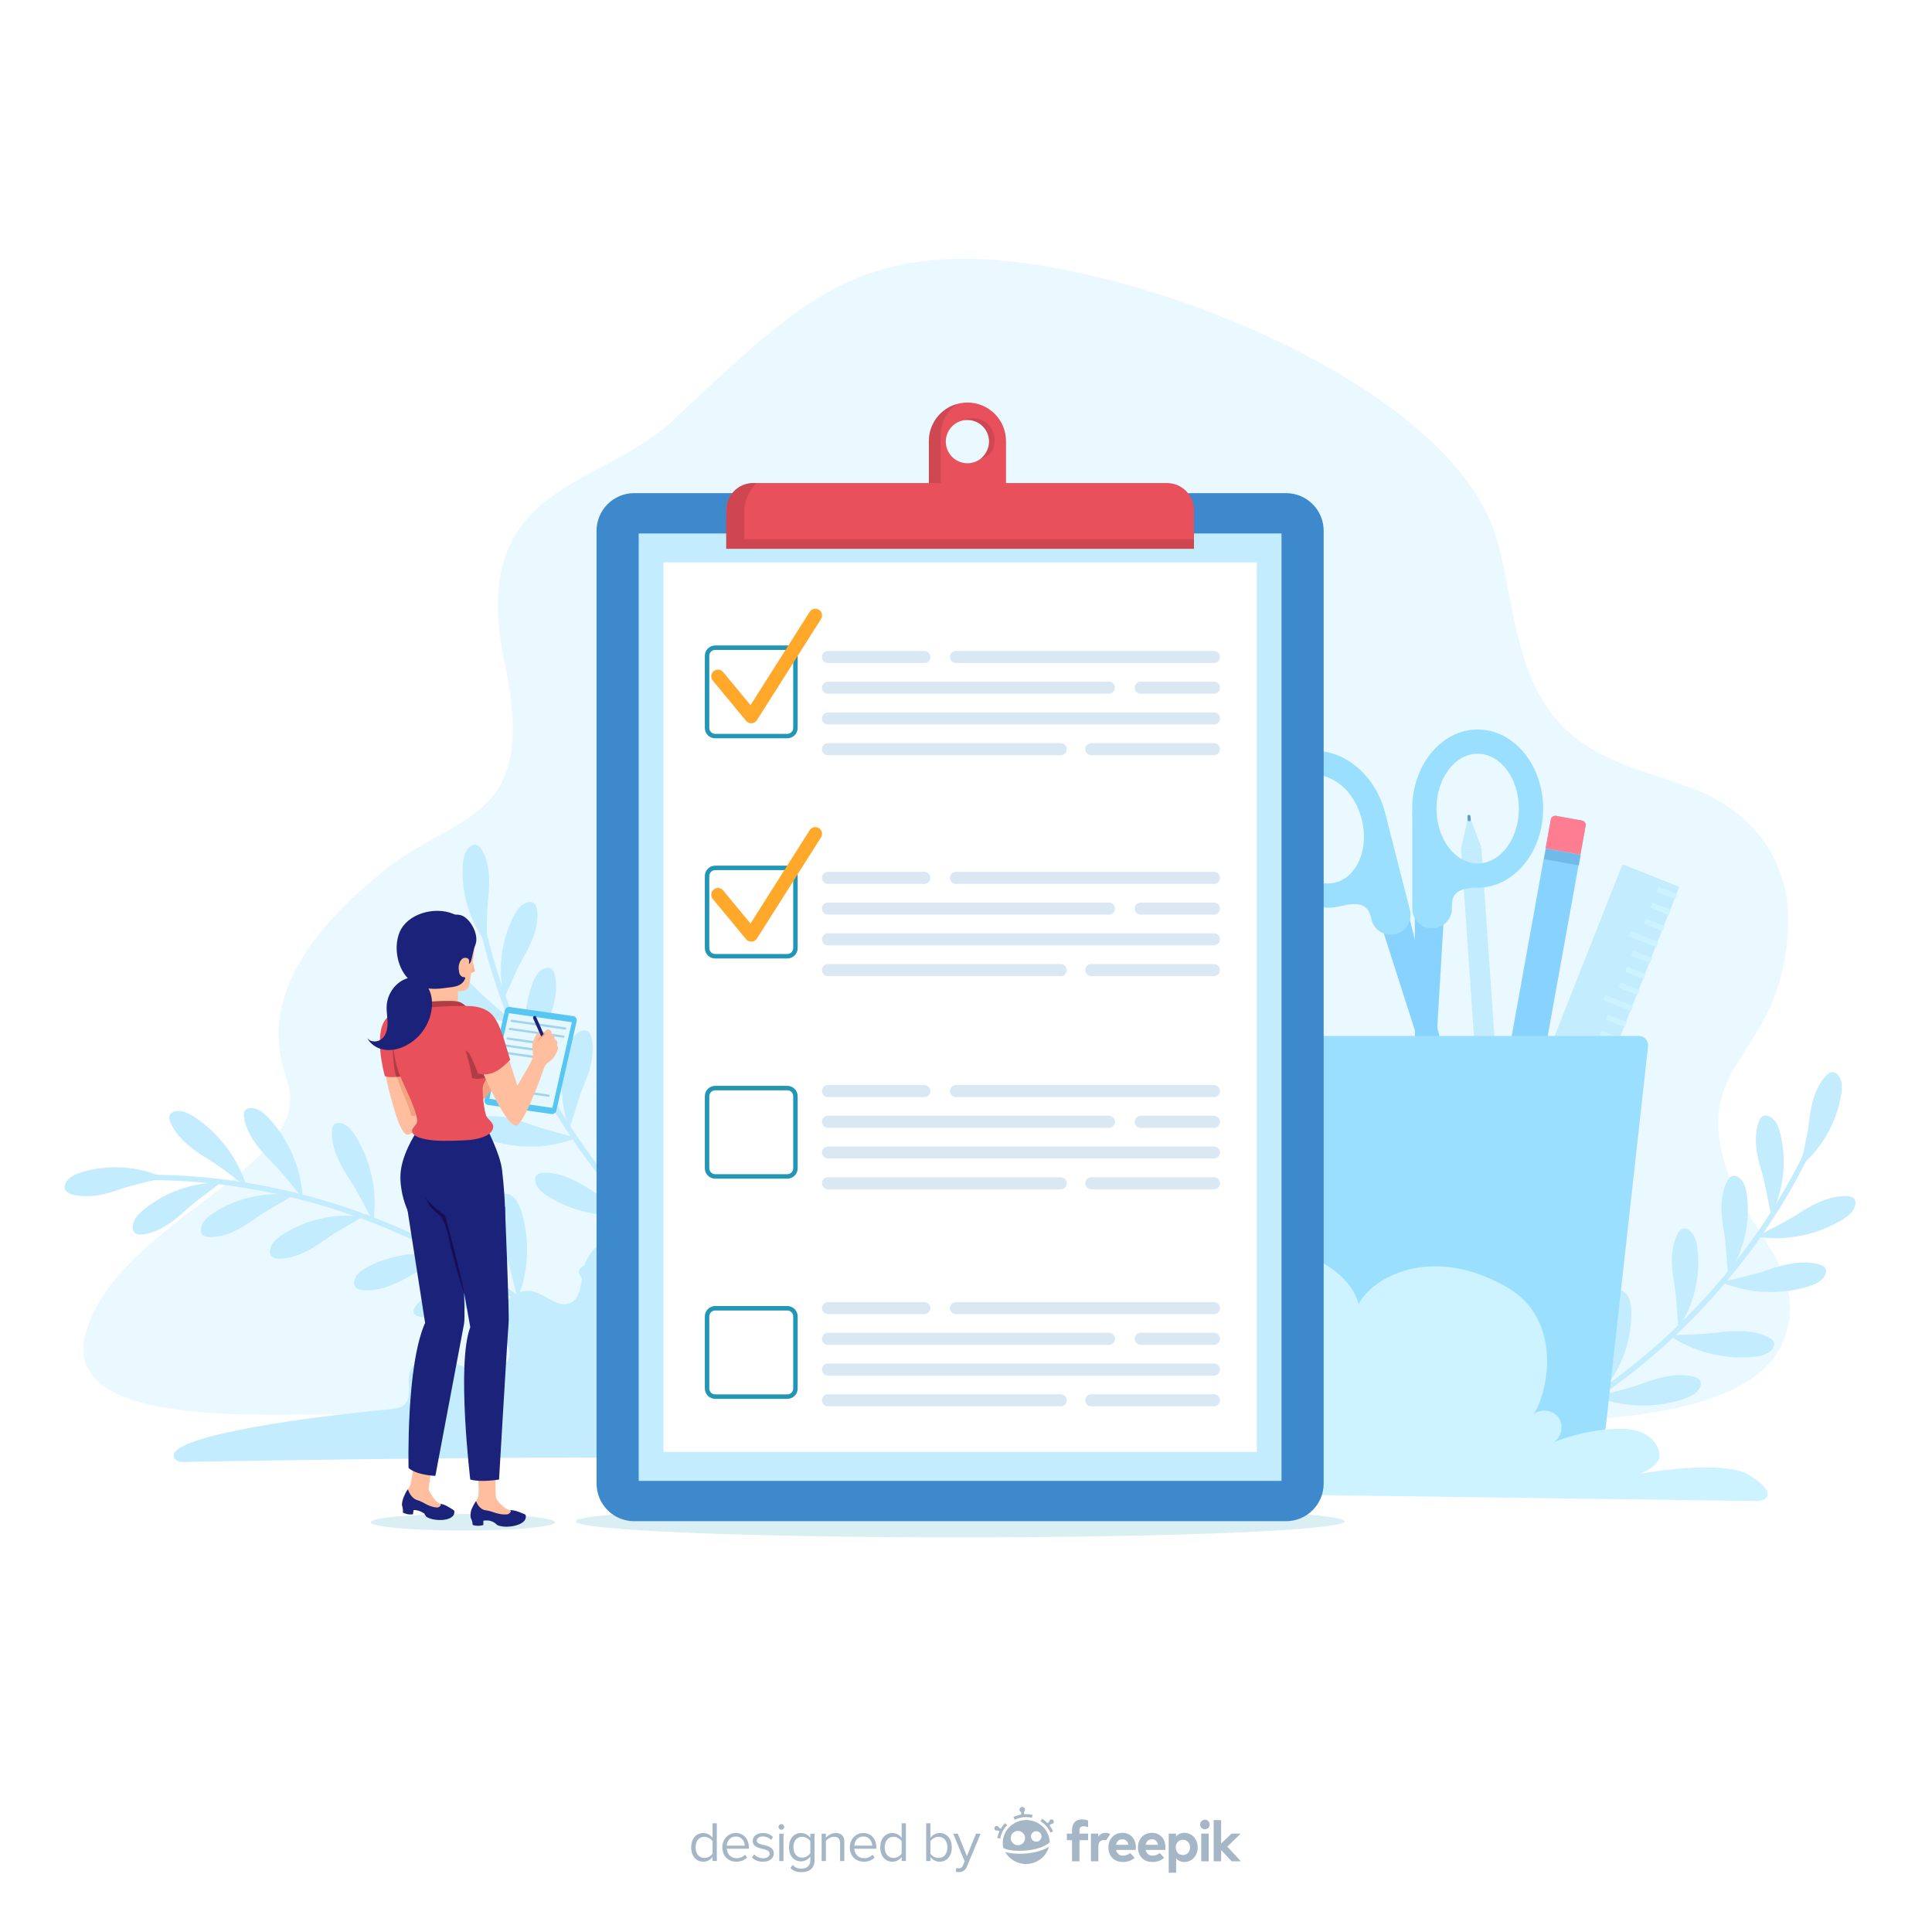 <?xml version="1.0" encoding="utf-8"?>
<!-- Generator: Adobe Illustrator 27.5.0, SVG Export Plug-In . SVG Version: 6.00 Build 0)  -->
<svg version="1.1" xmlns="http://www.w3.org/2000/svg" xmlns:xlink="http://www.w3.org/1999/xlink" x="0px" y="0px"
	 viewBox="0 0 500 500" style="enable-background:new 0 0 500 500;" xml:space="preserve">
<g id="BACKGROUND">
	<g id="XMLID_72_">
		<rect id="XMLID_73_" style="fill:#FFFFFF;" width="500" height="500"/>
	</g>
</g>
<g id="OBJECTS">
	<g id="XMLID_71_">
		<g style="opacity:0.35;">
			<path id="XMLID_197_" style="fill:#C3ECFE;" d="M446.104,300.171c-7.403-26.557,16.131-27.582,16.648-61.802
				c0.212-13.996-7.456-28.25-25.904-34.788c-9.066-3.213-18.104-5.422-26.171-10.531c-18.383-11.644-18.051-33.798-23.066-52.684
				c-11.014-41.482-97.294-74.461-140.2-73.389c-30.93,0.772-45.199,15.68-73.398,41.934
				c-19.294,17.964-53.289,16.335-43.383,62.748c8.823,41.34-11.992,38.27-31.053,53.532c-19.021,15.23-32.95,33.397-25.38,54.016
				c8.348,22.737-42.751,35.786-51.864,65.259c-6.181,19.991,26.288,21.68,48.385,21.68s211.158-1.7,291.125,0.665
				c21.523,0.637,90.194,6.499,99.908-20.332C468.363,328.217,451.274,318.717,446.104,300.171z"/>
		</g>
		<g id="XMLID_2_">
			<path style="fill:none;stroke:#C3ECFE;stroke-width:1.393;stroke-miterlimit:10;" d="M470.648,291.9
				c-15.981,37.192-46.769,67.546-83.677,84.003"/>
			<g id="XMLID_4_">
				<g>
					<path id="XMLID_6_" style="fill:#C3ECFE;" d="M465.957,301.794c5.581-4.645,9.4-11.357,10.543-18.527
						c0.28-1.758,0.337-3.759-0.844-5.09c-0.325-0.366-0.754-0.668-1.241-0.718c-0.784-0.079-1.474,0.497-1.997,1.086
						c-2.776,3.12-3.739,7.434-4.216,11.583C467.726,294.276,466.818,297.32,465.957,301.794"/>
				</g>
				<g>
					<path id="XMLID_7_" style="fill:#C3ECFE;" d="M458.369,314.464c3.281-6.477,4.125-14.154,2.331-21.19
						c-0.44-1.724-1.181-3.585-2.794-4.338c-0.443-0.207-0.957-0.315-1.424-0.167c-0.751,0.238-1.156,1.041-1.403,1.789
						c-1.311,3.965-0.484,8.308,0.723,12.305C457.011,306.862,457.385,310.015,458.369,314.464"/>
				</g>
				<g>
					<path id="XMLID_8_" style="fill:#C3ECFE;" d="M447.202,330.05c4.048-6.028,5.825-13.543,4.904-20.746
						c-0.225-1.765-0.734-3.702-2.242-4.647c-0.415-0.26-0.912-0.429-1.393-0.339c-0.775,0.144-1.274,0.892-1.611,1.604
						c-1.786,3.775-1.496,8.186-0.786,12.301C446.784,322.338,446.77,325.514,447.202,330.05"/>
				</g>
				<g>
					<path id="XMLID_9_" style="fill:#C3ECFE;" d="M434.369,343.707c4.048-6.028,5.825-13.543,4.904-20.746
						c-0.226-1.765-0.734-3.702-2.242-4.647c-0.415-0.26-0.912-0.429-1.393-0.34c-0.775,0.145-1.274,0.892-1.611,1.604
						c-1.786,3.775-1.496,8.186-0.786,12.301C433.951,335.995,433.936,339.171,434.369,343.707"/>
				</g>
				<g>
					<path id="XMLID_10_" style="fill:#C3ECFE;" d="M415.147,359.468c4.651-5.576,7.196-12.867,7.027-20.126
						c-0.042-1.779-0.347-3.759-1.749-4.855c-0.385-0.301-0.862-0.521-1.35-0.482c-0.785,0.064-1.36,0.755-1.769,1.429
						c-2.167,3.569-2.336,7.987-2.056,12.154C415.529,351.754,415.186,354.911,415.147,359.468"/>
				</g>
				<g>
					<path id="XMLID_11_" style="fill:#C3ECFE;" d="M400.087,369.535c4.575-4.965,7.529-11.889,8.155-19.115
						c0.153-1.771,0.102-3.773-0.982-5.032c-0.298-0.346-0.683-0.623-1.105-0.644c-0.679-0.033-1.245,0.583-1.666,1.201
						c-2.235,3.277-2.849,7.641-3.051,11.81C401.234,361.927,400.605,365.018,400.087,369.535"/>
				</g>
				<g>
					<path id="XMLID_12_" style="fill:#C3ECFE;" d="M454.567,320.044c7.365,1.214,15.31-0.31,21.932-4.208
						c1.623-0.955,3.305-2.246,3.649-4.046c0.094-0.495,0.07-1.028-0.198-1.437c-0.433-0.658-1.345-0.807-2.162-0.819
						c-4.328-0.065-8.488,2.068-12.202,4.466C461.872,316.398,458.793,317.726,454.567,320.044"/>
				</g>
				<g>
					<path id="XMLID_13_" style="fill:#C3ECFE;" d="M445.544,331.837c6.862,2.937,14.941,3.354,22.302,1.15
						c1.804-0.54,3.746-1.392,4.509-3.058c0.21-0.458,0.314-0.982,0.151-1.443c-0.263-0.743-1.114-1.105-1.904-1.311
						c-4.188-1.096-8.736-0.018-12.915,1.424C453.508,330.04,450.201,330.595,445.544,331.837"/>
				</g>
				<g>
					<path id="XMLID_14_" style="fill:#C3ECFE;" d="M432.065,345.591c6.136,4.251,13.968,6.275,21.621,5.588
						c1.876-0.168,3.948-0.615,5.03-2.094c0.297-0.407,0.504-0.899,0.436-1.383c-0.109-0.781-0.87-1.305-1.603-1.666
						c-3.884-1.912-8.556-1.765-12.939-1.189C440.228,345.424,436.877,345.306,432.065,345.591"/>
				</g>
				<g>
					<path id="XMLID_15_" style="fill:#C3ECFE;" d="M413.21,361.474c6.926,2.784,15.012,3.021,22.322,0.653
						c1.792-0.58,3.714-1.475,4.44-3.158c0.2-0.462,0.292-0.988,0.118-1.446c-0.28-0.737-1.138-1.079-1.933-1.269
						c-4.211-1.003-8.734,0.176-12.88,1.711C421.132,359.5,417.838,360.128,413.21,361.474"/>
				</g>
				<g>
					<path id="XMLID_16_" style="fill:#C3ECFE;" d="M397.964,370.577c4.931,5.604,12.045,9.455,19.638,10.632
						c1.861,0.289,3.98,0.355,5.386-0.821c0.386-0.323,0.706-0.751,0.757-1.238c0.082-0.784-0.53-1.476-1.155-2.003
						c-3.309-2.791-7.879-3.775-12.271-4.271C405.926,372.381,402.702,371.459,397.964,370.577"/>
				</g>
			</g>
		</g>
		<g id="XMLID_5_">
			<g id="XMLID_17_">
				<path style="fill:#599FD2;" d="M380.286,213.66c-0.196-0.01-0.358-0.165-0.372-0.366l-0.14-1.989
					c-0.016-0.217,0.148-0.406,0.366-0.421c0.215-0.021,0.405,0.148,0.421,0.366l0.14,1.989c0.016,0.217-0.148,0.406-0.366,0.421
					C380.319,213.66,380.303,213.66,380.286,213.66z"/>
			</g>
			<g id="XMLID_18_">
				<g id="XMLID_19_">
					<polygon style="fill:#C3ECFE;" points="389.221,304.052 383.964,304.422 378.115,219.664 380.743,219.479 383.372,219.295 
											"/>
				</g>
			</g>
			<polygon style="fill:#C3ECFE;" points="380.783,212.441 379.721,212.516 378.115,219.664 383.372,219.295 			"/>
		</g>
		<g id="XMLID_20_">
			<path style="fill:none;stroke:#C3ECFE;stroke-width:1.393;stroke-miterlimit:10;" d="M123.566,233.534
				c9.348,51.085,44.964,96.633,92.288,118.024"/>
			<g id="XMLID_22_">
				<g>
					<path id="XMLID_24_" style="fill:#C3ECFE;" d="M125.933,244.226c-4.405-5.773-6.632-13.167-6.147-20.412
						c0.119-1.776,0.509-3.74,1.958-4.774c0.398-0.284,0.884-0.483,1.37-0.423c0.782,0.098,1.326,0.814,1.705,1.504
						c2.01,3.66,1.988,8.081,1.527,12.231C125.885,236.502,126.091,239.672,125.933,244.226"/>
				</g>
				<g>
					<path id="XMLID_25_" style="fill:#C3ECFE;" d="M130.506,258.269c-1.754-7.046-0.866-14.718,2.452-21.176
						c0.813-1.583,1.951-3.231,3.691-3.606c0.478-0.103,1.003-0.093,1.425,0.155c0.679,0.4,0.894,1.272,0.969,2.057
						c0.394,4.157-1.38,8.206-3.449,11.834C133.525,251.16,132.457,254.151,130.506,258.269"/>
				</g>
				<g>
					<path id="XMLID_26_" style="fill:#C3ECFE;" d="M137.916,275.952c-2.602-6.779-2.658-14.501-0.155-21.317
						c0.613-1.67,1.541-3.445,3.222-4.03c0.462-0.161,0.985-0.215,1.433-0.02c0.723,0.314,1.043,1.153,1.213,1.923
						c0.899,4.078-0.367,8.314-1.976,12.167C140.043,268.527,139.349,271.627,137.916,275.952"/>
				</g>
				<g>
					<path id="XMLID_27_" style="fill:#C3ECFE;" d="M147.381,292.126c-2.602-6.779-2.659-14.501-0.155-21.317
						c0.613-1.67,1.541-3.445,3.222-4.03c0.462-0.161,0.985-0.215,1.433-0.02c0.723,0.314,1.043,1.154,1.213,1.923
						c0.899,4.078-0.367,8.314-1.976,12.167C149.508,284.702,148.814,287.801,147.381,292.126"/>
				</g>
				<g>
					<path id="XMLID_28_" style="fill:#C3ECFE;" d="M162.605,311.776c-3.29-6.473-4.146-14.148-2.362-21.186
						c0.437-1.725,1.176-3.586,2.787-4.342c0.443-0.208,0.957-0.316,1.424-0.169c0.751,0.237,1.157,1.039,1.405,1.787
						c1.317,3.963,0.496,8.307-0.705,12.306C163.952,304.171,163.583,307.326,162.605,311.776"/>
				</g>
				<g>
					<path id="XMLID_29_" style="fill:#C3ECFE;" d="M175.041,324.948c-3.353-5.86-4.689-13.269-3.687-20.452
						c0.245-1.76,0.742-3.7,2.079-4.686c0.368-0.271,0.805-0.455,1.221-0.381c0.67,0.119,1.083,0.846,1.356,1.543
						c1.448,3.693,1.073,8.084,0.341,12.193C175.62,317.275,175.544,320.429,175.041,324.948"/>
				</g>
				<g>
					<path id="XMLID_30_" style="fill:#C3ECFE;" d="M132.968,264.555c-7.45-0.459-14.855-3.716-20.441-8.992
						c-1.369-1.293-2.721-2.926-2.655-4.758c0.018-0.503,0.16-1.018,0.514-1.357c0.569-0.545,1.491-0.486,2.29-0.316
						c4.234,0.902,7.813,3.909,10.899,7.074C126.66,259.372,129.365,261.353,132.968,264.555"/>
				</g>
				<g>
					<path id="XMLID_31_" style="fill:#C3ECFE;" d="M139.134,278.064c-7.344,1.333-15.313-0.062-21.997-3.852
						c-1.638-0.929-3.341-2.192-3.714-3.986c-0.102-0.493-0.087-1.027,0.175-1.44c0.422-0.665,1.332-0.828,2.148-0.854
						c4.327-0.134,8.52,1.93,12.272,4.268C131.771,274.536,134.871,275.814,139.134,278.064"/>
				</g>
				<g>
					<path id="XMLID_32_" style="fill:#C3ECFE;" d="M149.207,294.477c-6.929,2.776-15.016,3.003-22.323,0.626
						c-1.791-0.582-3.712-1.479-4.436-3.163c-0.199-0.463-0.291-0.989-0.117-1.446c0.28-0.736,1.139-1.078,1.934-1.266
						c4.212-0.997,8.734,0.187,12.878,1.726C141.287,292.494,144.58,293.126,149.207,294.477"/>
				</g>
				<g>
					<path id="XMLID_33_" style="fill:#C3ECFE;" d="M164.046,314.164c-7.372,1.17-15.308-0.403-21.906-4.34
						c-1.617-0.965-3.292-2.266-3.624-4.068c-0.091-0.495-0.064-1.029,0.207-1.436c0.437-0.656,1.35-0.799,2.167-0.806
						c4.329-0.038,8.475,2.119,12.174,4.54C156.763,310.474,159.834,311.82,164.046,314.164"/>
				</g>
				<g>
					<path id="XMLID_34_" style="fill:#C3ECFE;" d="M176.879,326.437c-6.056,4.363-13.85,6.532-21.514,5.986
						c-1.878-0.134-3.959-0.542-5.068-2.001c-0.305-0.401-0.52-0.89-0.462-1.375c0.095-0.782,0.846-1.321,1.572-1.695
						c3.848-1.983,8.522-1.923,12.915-1.427C168.714,326.42,172.063,326.24,176.879,326.437"/>
				</g>
			</g>
		</g>
		<g id="XMLID_23_">
			<path style="fill:none;stroke:#C3ECFE;stroke-width:1.393;stroke-miterlimit:10;" d="M31.446,304.867
				c51.88-2.367,104.264,22.107,135.738,63.417"/>
			<g id="XMLID_35_">
				<g>
					<path id="XMLID_37_" style="fill:#C3ECFE;" d="M42.396,304.772c-6.614-2.995-14.32-3.504-21.271-1.405
						c-1.704,0.515-3.53,1.337-4.212,2.98c-0.188,0.452-0.273,0.97-0.104,1.43c0.271,0.74,1.09,1.109,1.849,1.324
						c4.018,1.137,8.321,0.121,12.262-1.26C34.86,306.46,37.994,305.949,42.396,304.772"/>
				</g>
				<g>
					<path id="XMLID_38_" style="fill:#C3ECFE;" d="M57.108,306.073c-7.26-0.126-14.536,2.462-20.084,7.146
						c-1.36,1.148-2.71,2.627-2.685,4.406c0.007,0.489,0.135,0.999,0.471,1.354c0.542,0.572,1.441,0.586,2.222,0.482
						c4.139-0.55,7.687-3.188,10.757-6.019C50.859,310.611,53.533,308.899,57.108,306.073"/>
				</g>
				<g>
					<path id="XMLID_39_" style="fill:#C3ECFE;" d="M76.003,309.322c-7.19-1.013-14.728,0.667-20.807,4.637
						c-1.49,0.973-3.011,2.276-3.203,4.045c-0.053,0.486,0.011,1.008,0.302,1.401c0.468,0.634,1.358,0.757,2.146,0.75
						c4.176-0.04,8.019-2.225,11.412-4.659C69.246,313.062,72.11,311.69,76.003,309.322"/>
				</g>
				<g>
					<path id="XMLID_40_" style="fill:#C3ECFE;" d="M93.89,314.911c-7.19-1.013-14.728,0.667-20.807,4.637
						c-1.49,0.973-3.011,2.276-3.204,4.045c-0.053,0.486,0.011,1.008,0.302,1.401c0.468,0.634,1.358,0.757,2.146,0.75
						c4.176-0.04,8.019-2.225,11.412-4.659C87.133,318.652,89.997,317.28,93.89,314.911"/>
				</g>
				<g>
					<path id="XMLID_41_" style="fill:#C3ECFE;" d="M116.458,325.333c-7.046-1.752-14.717-0.862-21.175,2.457
						c-1.583,0.814-3.231,1.952-3.605,3.691c-0.103,0.478-0.093,1.004,0.155,1.425c0.4,0.679,1.273,0.894,2.057,0.968
						c4.157,0.393,8.206-1.382,11.833-3.452C109.35,328.353,112.341,327.285,116.458,325.333"/>
				</g>
				<g>
					<path id="XMLID_42_" style="fill:#C3ECFE;" d="M132.087,334.492c-6.463-1.951-13.983-1.588-20.757,1.001
						c-1.66,0.634-3.439,1.554-4.099,3.079c-0.181,0.419-0.263,0.887-0.097,1.275c0.266,0.626,1.068,0.865,1.808,0.975
						c3.924,0.581,8.119-0.77,11.959-2.407C124.74,336.779,127.796,335.997,132.087,334.492"/>
				</g>
				<g>
					<path id="XMLID_43_" style="fill:#C3ECFE;" d="M63.786,307.06c-2.12-7.157-6.958-13.641-13.354-17.899
						c-1.568-1.044-3.463-1.994-5.232-1.518c-0.486,0.131-0.956,0.385-1.207,0.805c-0.404,0.677-0.139,1.562,0.206,2.302
						c1.83,3.923,5.563,6.736,9.341,9.031C57.319,302.077,59.857,304.268,63.786,307.06"/>
				</g>
				<g>
					<path id="XMLID_44_" style="fill:#C3ECFE;" d="M78.335,310.034c-0.351-7.456-3.501-14.908-8.695-20.569
						c-1.273-1.388-2.887-2.763-4.719-2.723c-0.503,0.011-1.02,0.146-1.364,0.494c-0.553,0.561-0.508,1.484-0.349,2.285
						c0.841,4.247,3.795,7.869,6.915,11C73.243,303.652,75.185,306.385,78.335,310.034"/>
				</g>
				<g>
					<path id="XMLID_45_" style="fill:#C3ECFE;" d="M96.591,316.162c1.148-7.376-0.447-15.307-4.404-21.893
						c-0.97-1.615-2.275-3.285-4.078-3.612c-0.496-0.09-1.029-0.061-1.435,0.211c-0.655,0.439-0.795,1.352-0.8,2.169
						c-0.026,4.329,2.144,8.469,4.575,12.161C92.879,308.89,94.235,311.957,96.591,316.162"/>
				</g>
				<g>
					<path id="XMLID_46_" style="fill:#C3ECFE;" d="M119.108,326.2c-0.516-7.446-3.831-14.826-9.15-20.371
						c-1.304-1.359-2.947-2.698-4.778-2.618c-0.503,0.022-1.017,0.168-1.353,0.524c-0.541,0.573-0.475,1.495-0.299,2.293
						c0.935,4.227,3.969,7.783,7.158,10.844C113.876,319.933,115.878,322.623,119.108,326.2"/>
				</g>
				<g>
					<path id="XMLID_47_" style="fill:#C3ECFE;" d="M133.95,335.948c2.891-6.882,3.253-14.964,1-22.309
						c-0.552-1.8-1.417-3.736-3.088-4.489c-0.459-0.207-0.984-0.307-1.444-0.141c-0.741,0.268-1.097,1.121-1.299,1.913
						c-1.068,4.195,0.04,8.736,1.51,12.905C132.1,327.996,132.677,331.299,133.95,335.948"/>
				</g>
			</g>
		</g>
		<g>
			<path id="XMLID_48_" style="fill:#C3ECFE;" d="M195.403,326.819c-7.514-7.027-18.129-10.612-28.366-9.578
				c-6.933,0.7-14.493,4.405-16.019,11.204c-0.727,3.238-0.472,7.534-3.537,8.806c-3,1.245-5.897-1.845-8.977-2.878
				c-5.126-1.72-10.976,4.141-9.247,9.264c0.786,2.329,2.758,4.359,2.594,6.812c-0.223,3.341-4.352,5.082-7.66,4.563
				c-3.308-0.519-6.228-2.45-9.473-3.276c-3.245-0.826-7.447,0.002-8.586,3.15c-1.021,2.822,0.741,6.613-1.475,8.637
				c-0.949,0.867-2.323,1.046-3.603,1.167c-28.094,2.667-59.035,7.707-55.891,12.698c0.86,1.364,3.056,0.93,4.668,0.905
				c59.797-0.936,114.115-1.828,173.892,0.006"/>
		</g>
		<g id="XMLID_49_">
			<polyline style="fill:#88D2FF;" points="363.544,232.89 381.271,302.402 377.899,303.262 355.966,234.823 			"/>
			<g id="XMLID_50_">
				<path style="fill:#9BDFFF;" d="M347.14,234.476c-9.052,2.308-18.686-4.712-21.476-15.65
					c-2.789-10.938,2.307-21.714,11.359-24.023c9.052-2.308,18.686,4.712,21.475,15.65
					C361.288,221.391,356.192,232.168,347.14,234.476z M338.574,200.886c-5.698,1.453-8.762,8.806-6.828,16.39
					s8.144,12.572,13.842,11.118c5.698-1.453,8.761-8.806,6.827-16.39C350.482,204.42,344.272,199.433,338.574,200.886z"/>
			</g>
			<g id="XMLID_51_">
				<path style="fill:#C0EDFF;" d="M356.46,215.158c0.294,1.153,5.39,21.136,5.39,21.136c0.271,1.063-0.371,2.145-1.434,2.416l0,0
					c-1.063,0.271-2.145-0.371-2.416-1.434l-0.609-2.388c0,0-2.83-6.037-10.655-3.548c0,0,9.333-1.166,9.65-1.143
					C356.703,230.221,356.166,214.005,356.46,215.158z"/>
				<path style="fill:#9BDFFF;" d="M361.191,241.751c-2.738,0.698-5.533-0.961-6.232-3.699c0,0-0.323-1.663-0.97-2.582
					c-1.014-1.439-3.081-1.98-6.864-1.015l-0.957-5.343c1.988-0.637,3.418-1.595,5.017-1.483c0.857-0.105,1.569-0.19,2.165-0.26
					c-0.006-1.637-0.038-3.795-0.063-5.449c-0.025-1.759,2.257-3.735,2.251-4.998c-0.009-2.266-2.332-4.555,0.48-4.931l2.766-0.368
					l6.107,23.898C365.589,238.258,363.93,241.053,361.191,241.751z"/>
			</g>
			<g id="XMLID_52_">
				<polyline style="fill:#88D2FF;" points="366.154,232.26 366.206,303.997 369.686,303.994 373.974,232.254 				"/>
				<g id="XMLID_53_">
					<path style="fill:#9BDFFF;" d="M365.482,209.273c-0.008-11.288,7.586-20.477,16.927-20.483
						c9.342-0.007,16.949,9.171,16.957,20.459c0.008,11.288-7.586,20.477-16.927,20.484
						C373.098,229.738,365.49,220.561,365.482,209.273z M371.759,209.268c0.006,7.827,4.796,14.191,10.676,14.187
						c5.88-0.004,10.661-6.376,10.655-14.202c-0.006-7.827-4.796-14.191-10.676-14.186
						C376.534,195.07,371.753,201.441,371.759,209.268z"/>
				</g>
				<g id="XMLID_54_">
					<path style="fill:#C0EDFF;" d="M368.623,213.326c0.001,1.19,0.016,21.812,0.016,21.812c0.001,1.097,0.891,1.986,1.988,1.985
						l0,0c1.097-0.001,1.986-0.891,1.985-1.988l-0.002-2.464c0,0,1.246-6.55,9.444-6.078c0,0-9.331,1.183-9.633,1.284
						C372.12,227.979,368.622,212.136,368.623,213.326z"/>
					<path style="fill:#9BDFFF;" d="M370.629,240.262c2.826-0.002,5.123-2.302,5.121-5.128c0,0-0.099-1.692,0.3-2.742
						c0.625-1.645,2.495-2.682,6.398-2.685l-0.396-5.414c-2.084-0.124-3.707-0.699-5.229-0.194
						c-0.856,0.111-1.567,0.204-2.162,0.285c-0.399-1.587-0.904-3.686-1.289-5.295c-0.412-1.71-3.112-3.059-3.419-4.284
						c-0.553-2.197,1.13-4.991-1.687-4.658l-2.771,0.329l0.006,24.666C365.503,237.967,367.804,240.264,370.629,240.262z"/>
				</g>
			</g>
		</g>
		<g id="XMLID_55_">
			<g id="XMLID_56_">
				<path id="XMLID_70_" style="fill:#88D2FF;" d="M396.354,291.306l-9.022-1.629l14.014-77.596
					c0.115-0.636,0.723-1.058,1.359-0.943l6.72,1.214c0.636,0.115,1.058,0.723,0.943,1.359L396.354,291.306z"/>
			</g>
			<g id="XMLID_57_">
				<path id="XMLID_69_" style="fill:#FE7D90;" d="M409.021,221.168l-9.022-1.629l1.347-7.457c0.115-0.636,0.723-1.058,1.359-0.943
					l6.72,1.214c0.635,0.115,1.058,0.723,0.943,1.359L409.021,221.168z"/>
			</g>
			<g id="XMLID_58_" style="opacity:0.5;">
				<g id="XMLID_59_">
					
						<rect x="402.897" y="217.127" transform="matrix(0.178 -0.984 0.984 0.178 114.237 580.14)" style="fill:#599FD2;" width="2.745" height="9.169"/>
				</g>
			</g>
		</g>
		<g id="XMLID_60_">
			
				<rect id="XMLID_68_" x="403.844" y="223.558" transform="matrix(0.93 0.367 -0.367 0.93 126.355 -132.432)" style="fill:#C3ECFE;" width="15.826" height="85.622"/>
			<g id="XMLID_61_">
				
					<line style="fill:none;stroke:#CCF3FF;stroke-width:1.393;stroke-miterlimit:10;" x1="428.943" y1="230.119" x2="433.796" y2="232.032"/>
				
					<line style="fill:none;stroke:#CCF3FF;stroke-width:1.393;stroke-miterlimit:10;" x1="427.313" y1="234.257" x2="432.165" y2="236.169"/>
				
					<line style="fill:none;stroke:#CCF3FF;stroke-width:1.393;stroke-miterlimit:10;" x1="425.682" y1="238.394" x2="430.534" y2="240.307"/>
				
					<line style="fill:none;stroke:#CCF3FF;stroke-width:1.393;stroke-miterlimit:10;" x1="421.677" y1="241.596" x2="428.904" y2="244.445"/>
				
					<line style="fill:none;stroke:#CCF3FF;stroke-width:1.393;stroke-miterlimit:10;" x1="422.42" y1="246.669" x2="427.273" y2="248.582"/>
				
					<line style="fill:none;stroke:#CCF3FF;stroke-width:1.393;stroke-miterlimit:10;" x1="420.789" y1="250.807" x2="425.642" y2="252.72"/>
				
					<line style="fill:none;stroke:#CCF3FF;stroke-width:1.393;stroke-miterlimit:10;" x1="419.158" y1="254.945" x2="424.011" y2="256.857"/>
				
					<line style="fill:none;stroke:#CCF3FF;stroke-width:1.393;stroke-miterlimit:10;" x1="415.154" y1="258.147" x2="422.38" y2="260.995"/>
				
					<line style="fill:none;stroke:#CCF3FF;stroke-width:1.393;stroke-miterlimit:10;" x1="415.897" y1="263.22" x2="420.749" y2="265.133"/>
				
					<line style="fill:none;stroke:#CCF3FF;stroke-width:1.393;stroke-miterlimit:10;" x1="414.266" y1="267.358" x2="419.119" y2="269.27"/>
				
					<line style="fill:none;stroke:#CCF3FF;stroke-width:1.393;stroke-miterlimit:10;" x1="412.635" y1="271.495" x2="417.488" y2="273.408"/>
				
					<line style="fill:none;stroke:#CCF3FF;stroke-width:1.393;stroke-miterlimit:10;" x1="408.63" y1="274.697" x2="415.857" y2="277.546"/>
				
					<line style="fill:none;stroke:#CCF3FF;stroke-width:1.393;stroke-miterlimit:10;" x1="409.374" y1="279.77" x2="414.226" y2="281.683"/>
				
					<line style="fill:none;stroke:#CCF3FF;stroke-width:1.393;stroke-miterlimit:10;" x1="407.743" y1="283.908" x2="412.595" y2="285.821"/>
				
					<line style="fill:none;stroke:#CCF3FF;stroke-width:1.393;stroke-miterlimit:10;" x1="406.112" y1="288.046" x2="410.964" y2="289.958"/>
				
					<line style="fill:none;stroke:#CCF3FF;stroke-width:1.393;stroke-miterlimit:10;" x1="402.107" y1="291.248" x2="409.333" y2="294.096"/>
				
					<line style="fill:none;stroke:#CCF3FF;stroke-width:1.393;stroke-miterlimit:10;" x1="402.85" y1="296.321" x2="407.703" y2="298.233"/>
				
					<line style="fill:none;stroke:#CCF3FF;stroke-width:1.393;stroke-miterlimit:10;" x1="401.219" y1="300.458" x2="406.072" y2="302.371"/>
				
					<line style="fill:none;stroke:#CCF3FF;stroke-width:1.393;stroke-miterlimit:10;" x1="399.588" y1="304.596" x2="404.441" y2="306.509"/>
			</g>
		</g>
		<path style="fill:#9BDFFF;" d="M414.181,381.822h-73.418l-12.331-111.064c-0.157-1.412,0.949-2.647,2.37-2.647h93.342
			c1.421,0,2.526,1.235,2.369,2.647L414.181,381.822z"/>
		<g>
			<path id="XMLID_64_" style="fill:#CCF3FF;" d="M322.117,386.662c44.221,0.602,88.442,1.205,132.664,1.807
				c1.484,0.02,6.161-1.427-1.899-6.625c-6.827-4.402-28.404-0.442-28.404-0.442s5.023-2.014,4.999-4.612
				c-0.023-2.599-1.993-4.883-4.358-5.961c-2.365-1.078-5.058-1.156-7.653-1.008c-5.28,0.302-10.509,1.472-15.414,3.449
				c2.081-1.28,2.716-4.418,1.296-6.406c-1.42-1.988-4.595-2.405-6.48-0.852c3.314-4.488,8.438-24.379-7.309-33.146
				c-19.738-10.988-34.728-1.946-37.926,4.667c-1.622-6.491-9.07-11.406-13.975-12.624c-11.187-2.778-18.475-1.954-28.919,2.923
				c-3.695,1.725-8.642,7.618-11.098,10.873c-3.847,5.098-4.447,11.878-4.658,18.261c-0.159,4.791-0.181,9.586-0.065,14.378"/>
		</g>
		<g>
			<path id="XMLID_66_" style="opacity:0.4;fill:#A1D7E5;" d="M347.958,393.731c0,2.292-44.539,4.151-99.481,4.151
				s-99.481-1.858-99.481-4.151c0-2.293,44.539-4.151,99.481-4.151S347.958,391.439,347.958,393.731z"/>
			<g id="XMLID_74_">
				<g id="XMLID_219_">
					<path id="XMLID_224_" style="fill:#E8505B;" d="M250.371,104.175c-5.514,0-9.983,4.47-9.983,9.983v12.795h19.967
						c0,0,0-10.162,0-12.795C260.355,108.645,255.885,104.175,250.371,104.175z M250.371,119.888c-3.093,0-5.601-2.508-5.601-5.601
						c0-3.093,2.507-5.601,5.601-5.601s5.601,2.508,5.601,5.601C255.973,117.381,253.465,119.888,250.371,119.888z"/>
				</g>
			</g>
			<g id="XMLID_82_" style="opacity:0.45;">
				<g id="XMLID_220_">
					<path id="XMLID_221_" style="fill:#B03D44;" d="M255.973,114.287c0-3.093-2.508-5.601-5.601-5.601
						c-0.288,0-0.565,0.043-0.841,0.085c0.841-0.325,0.883-0.544,2.273-0.544c3.093,0,5.601,2.508,5.601,5.601
						c0,2.805-1.431,4.325-3.593,4.88C255.011,117.68,255.973,115.991,255.973,114.287z M243.438,125.676v-12.795
						c0-3.473,1.507-6.528,4.197-8.317c-4.182,1.191-7.247,5.031-7.247,9.594v12.795h19.967c0,0,0-0.499,0-1.277H243.438z"/>
				</g>
			</g>
			<path style="fill:#3E89CC;" d="M332.823,393.685H164.131c-5.38,0-9.742-4.362-9.742-9.742V137.367
				c0-5.38,4.361-9.742,9.742-9.742h168.691c5.38,0,9.742,4.361,9.742,9.742v246.576
				C342.564,389.324,338.203,393.685,332.823,393.685z"/>
			<rect id="XMLID_67_" x="165.296" y="138.061" style="fill:#C3ECFE;" width="166.361" height="245.19"/>
			<rect x="171.693" y="145.551" style="fill:#FFFFFF;" width="153.568" height="230.208"/>
			<path id="XMLID_198_" style="fill:#E8505B;" d="M309,132.03v10H187.95v-10c0-0.73,0.11-1.43,0.32-2.09
				c0.89-2.86,3.56-4.93,6.7-4.93h107.01C305.86,125.01,309,128.15,309,132.03z"/>
			<path id="XMLID_195_" style="opacity:0.45;fill:#B03D44;" d="M309,139.53v2.5H187.95v-7.24c0-1.94,0.11-3.54,0.32-4.85
				c0.89-2.86,3.56-4.93,6.7-4.93h0.86c-1.85,1.78-3.2,4.5-3.2,7.28v7.24H309z"/>
			<g>
				<g id="XMLID_87_">
					<g id="XMLID_88_" style="opacity:0.15;">
						
							<line id="XMLID_89_" style="fill:none;stroke:#0964AF;stroke-width:3.122;stroke-linecap:round;stroke-linejoin:round;stroke-miterlimit:10;" x1="214.281" y1="170.025" x2="239.226" y2="170.025"/>
						
							<line id="XMLID_90_" style="fill:none;stroke:#0964AF;stroke-width:3.122;stroke-linecap:round;stroke-linejoin:round;stroke-miterlimit:10;" x1="295.205" y1="177.977" x2="314.172" y2="177.977"/>
						
							<line id="XMLID_91_" style="fill:none;stroke:#0964AF;stroke-width:3.122;stroke-linecap:round;stroke-linejoin:round;stroke-miterlimit:10;" x1="214.281" y1="177.977" x2="286.986" y2="177.977"/>
						
							<line id="XMLID_92_" style="fill:none;stroke:#0964AF;stroke-width:3.122;stroke-linecap:round;stroke-linejoin:round;stroke-miterlimit:10;" x1="214.281" y1="185.93" x2="314.172" y2="185.93"/>
						
							<line id="XMLID_93_" style="fill:none;stroke:#0964AF;stroke-width:3.122;stroke-linecap:round;stroke-linejoin:round;stroke-miterlimit:10;" x1="282.421" y1="193.883" x2="314.172" y2="193.883"/>
						
							<line id="XMLID_94_" style="fill:none;stroke:#0964AF;stroke-width:3.122;stroke-linecap:round;stroke-linejoin:round;stroke-miterlimit:10;" x1="214.281" y1="193.883" x2="274.518" y2="193.883"/>
						
							<line id="XMLID_95_" style="fill:none;stroke:#0964AF;stroke-width:3.122;stroke-linecap:round;stroke-linejoin:round;stroke-miterlimit:10;" x1="247.412" y1="170.025" x2="314.172" y2="170.025"/>
					</g>
				</g>
				<g id="XMLID_96_">
					<g id="XMLID_97_" style="opacity:0.15;">
						
							<line id="XMLID_98_" style="fill:none;stroke:#0964AF;stroke-width:3.122;stroke-linecap:round;stroke-linejoin:round;stroke-miterlimit:10;" x1="214.281" y1="227.194" x2="239.226" y2="227.194"/>
						
							<line id="XMLID_99_" style="fill:none;stroke:#0964AF;stroke-width:3.122;stroke-linecap:round;stroke-linejoin:round;stroke-miterlimit:10;" x1="295.205" y1="235.147" x2="314.172" y2="235.147"/>
						
							<line id="XMLID_100_" style="fill:none;stroke:#0964AF;stroke-width:3.122;stroke-linecap:round;stroke-linejoin:round;stroke-miterlimit:10;" x1="214.281" y1="235.147" x2="286.986" y2="235.147"/>
						
							<line id="XMLID_101_" style="fill:none;stroke:#0964AF;stroke-width:3.122;stroke-linecap:round;stroke-linejoin:round;stroke-miterlimit:10;" x1="214.281" y1="243.1" x2="314.172" y2="243.1"/>
						
							<line id="XMLID_102_" style="fill:none;stroke:#0964AF;stroke-width:3.122;stroke-linecap:round;stroke-linejoin:round;stroke-miterlimit:10;" x1="282.421" y1="251.053" x2="314.172" y2="251.053"/>
						
							<line id="XMLID_103_" style="fill:none;stroke:#0964AF;stroke-width:3.122;stroke-linecap:round;stroke-linejoin:round;stroke-miterlimit:10;" x1="214.281" y1="251.053" x2="274.518" y2="251.053"/>
						
							<line id="XMLID_104_" style="fill:none;stroke:#0964AF;stroke-width:3.122;stroke-linecap:round;stroke-linejoin:round;stroke-miterlimit:10;" x1="247.412" y1="227.194" x2="314.172" y2="227.194"/>
					</g>
				</g>
				<g id="XMLID_105_">
					<g id="XMLID_106_" style="opacity:0.15;">
						
							<line id="XMLID_107_" style="fill:none;stroke:#0964AF;stroke-width:3.122;stroke-linecap:round;stroke-linejoin:round;stroke-miterlimit:10;" x1="214.281" y1="282.364" x2="239.226" y2="282.364"/>
						
							<line id="XMLID_108_" style="fill:none;stroke:#0964AF;stroke-width:3.122;stroke-linecap:round;stroke-linejoin:round;stroke-miterlimit:10;" x1="295.205" y1="290.317" x2="314.172" y2="290.317"/>
						
							<line id="XMLID_109_" style="fill:none;stroke:#0964AF;stroke-width:3.122;stroke-linecap:round;stroke-linejoin:round;stroke-miterlimit:10;" x1="214.281" y1="290.317" x2="286.986" y2="290.317"/>
						
							<line id="XMLID_110_" style="fill:none;stroke:#0964AF;stroke-width:3.122;stroke-linecap:round;stroke-linejoin:round;stroke-miterlimit:10;" x1="214.281" y1="298.27" x2="314.172" y2="298.27"/>
						
							<line id="XMLID_111_" style="fill:none;stroke:#0964AF;stroke-width:3.122;stroke-linecap:round;stroke-linejoin:round;stroke-miterlimit:10;" x1="282.421" y1="306.222" x2="314.172" y2="306.222"/>
						
							<line id="XMLID_112_" style="fill:none;stroke:#0964AF;stroke-width:3.122;stroke-linecap:round;stroke-linejoin:round;stroke-miterlimit:10;" x1="214.281" y1="306.222" x2="274.518" y2="306.222"/>
						
							<line id="XMLID_113_" style="fill:none;stroke:#0964AF;stroke-width:3.122;stroke-linecap:round;stroke-linejoin:round;stroke-miterlimit:10;" x1="247.412" y1="282.364" x2="314.172" y2="282.364"/>
					</g>
				</g>
				<g id="XMLID_114_">
					<g id="XMLID_115_" style="opacity:0.15;">
						
							<line id="XMLID_116_" style="fill:none;stroke:#0964AF;stroke-width:3.122;stroke-linecap:round;stroke-linejoin:round;stroke-miterlimit:10;" x1="214.281" y1="338.534" x2="239.226" y2="338.534"/>
						
							<line id="XMLID_117_" style="fill:none;stroke:#0964AF;stroke-width:3.122;stroke-linecap:round;stroke-linejoin:round;stroke-miterlimit:10;" x1="295.205" y1="346.486" x2="314.172" y2="346.486"/>
						
							<line id="XMLID_118_" style="fill:none;stroke:#0964AF;stroke-width:3.122;stroke-linecap:round;stroke-linejoin:round;stroke-miterlimit:10;" x1="214.281" y1="346.486" x2="286.986" y2="346.486"/>
						
							<line id="XMLID_119_" style="fill:none;stroke:#0964AF;stroke-width:3.122;stroke-linecap:round;stroke-linejoin:round;stroke-miterlimit:10;" x1="214.281" y1="354.439" x2="314.172" y2="354.439"/>
						
							<line id="XMLID_120_" style="fill:none;stroke:#0964AF;stroke-width:3.122;stroke-linecap:round;stroke-linejoin:round;stroke-miterlimit:10;" x1="282.421" y1="362.392" x2="314.172" y2="362.392"/>
						
							<line id="XMLID_121_" style="fill:none;stroke:#0964AF;stroke-width:3.122;stroke-linecap:round;stroke-linejoin:round;stroke-miterlimit:10;" x1="214.281" y1="362.392" x2="274.518" y2="362.392"/>
						
							<line id="XMLID_122_" style="fill:none;stroke:#0964AF;stroke-width:3.122;stroke-linecap:round;stroke-linejoin:round;stroke-miterlimit:10;" x1="247.412" y1="338.534" x2="314.172" y2="338.534"/>
					</g>
				</g>
				<g id="XMLID_123_">
					<path id="XMLID_124_" style="fill:none;stroke:#2396B5;stroke-width:1.157;stroke-miterlimit:10;" d="M203.756,190.493
						h-18.665c-1.161,0-2.102-0.941-2.102-2.102v-18.665c0-1.161,0.941-2.102,2.102-2.102h18.664c1.161,0,2.102,0.941,2.102,2.102
						v18.665C205.858,189.552,204.917,190.493,203.756,190.493z"/>
					<path id="XMLID_125_" style="fill:none;stroke:#2396B5;stroke-width:1.157;stroke-miterlimit:10;" d="M203.756,247.477
						h-18.664c-1.161,0-2.102-0.941-2.102-2.102v-18.665c0-1.161,0.941-2.102,2.102-2.102h18.664c1.161,0,2.102,0.941,2.102,2.102
						v18.665C205.858,246.536,204.917,247.477,203.756,247.477z"/>
					<path id="XMLID_126_" style="fill:none;stroke:#2396B5;stroke-width:1.157;stroke-miterlimit:10;" d="M203.756,304.461
						h-18.664c-1.161,0-2.102-0.941-2.102-2.102v-18.664c0-1.161,0.941-2.102,2.102-2.102h18.664c1.161,0,2.102,0.941,2.102,2.102
						v18.664C205.858,303.52,204.917,304.461,203.756,304.461z"/>
					<path id="XMLID_127_" style="fill:none;stroke:#2396B5;stroke-width:1.157;stroke-miterlimit:10;" d="M203.756,361.445
						h-18.665c-1.161,0-2.102-0.941-2.102-2.102v-18.664c0-1.161,0.941-2.102,2.102-2.102h18.664c1.161,0,2.102,0.941,2.102,2.102
						v18.664C205.858,360.504,204.917,361.445,203.756,361.445z"/>
					
						<polyline id="XMLID_130_" style="fill:none;stroke:#FFA829;stroke-width:3.47;stroke-linecap:round;stroke-linejoin:round;stroke-miterlimit:10;" points="
						185.804,175.033 194.424,185.443 211.009,159.274 					"/>
					
						<polyline id="XMLID_133_" style="fill:none;stroke:#FFA829;stroke-width:3.47;stroke-linecap:round;stroke-linejoin:round;stroke-miterlimit:10;" points="
						185.804,231.543 194.424,241.953 211.009,215.784 					"/>
				</g>
			</g>
		</g>
	</g>
	<g id="XMLID_77_">
		<path id="XMLID_293_" style="fill:#FFB392;" d="M122.247,248.136c0,0,0.43,2.854,0.702,3.103c0,0-0.273,0.476-1.088,0.521"/>
		<path id="XMLID_65_" style="opacity:0.4;fill:#A1D7E5;" d="M143.63,393.957c0,1.187-10.68,2.148-23.854,2.148
			s-23.854-0.962-23.854-2.148c0-1.187,10.68-2.148,23.854-2.148S143.63,392.771,143.63,393.957z"/>
		<g id="XMLID_86_">
			<path id="XMLID_135_" style="fill:#57C6F2;" d="M130.674,261.459l-5.272,23.156c-0.144,0.631,0.282,1.251,0.923,1.343
				l16.409,2.356c0.571,0.082,1.11-0.288,1.238-0.851l5.272-23.156c0.144-0.631-0.282-1.251-0.923-1.343l-16.409-2.356
				C131.341,260.526,130.802,260.896,130.674,261.459z"/>
			<polygon id="XMLID_136_" style="fill:#E5F8FF;" points="131.701,262.206 126.653,284.376 142.946,286.716 147.993,264.545 			"/>
			<g id="XMLID_137_">
				
					<line id="XMLID_138_" style="fill:none;stroke:#A1D2F0;stroke-width:0.574;stroke-linecap:round;stroke-linejoin:round;stroke-miterlimit:10;" x1="146.267" y1="266.179" x2="132.422" y2="264.191"/>
				
					<line id="XMLID_139_" style="fill:none;stroke:#A1D2F0;stroke-width:0.574;stroke-linecap:round;stroke-linejoin:round;stroke-miterlimit:10;" x1="145.801" y1="268.274" x2="131.956" y2="266.286"/>
				
					<line id="XMLID_140_" style="fill:none;stroke:#A1D2F0;stroke-width:0.574;stroke-linecap:round;stroke-linejoin:round;stroke-miterlimit:10;" x1="140.037" y1="270.011" x2="131.385" y2="268.769"/>
				
					<line id="XMLID_141_" style="fill:none;stroke:#A1D2F0;stroke-width:0.574;stroke-linecap:round;stroke-linejoin:round;stroke-miterlimit:10;" x1="139.422" y1="271.813" x2="130.77" y2="270.57"/>
				
					<line id="XMLID_142_" style="fill:none;stroke:#A1D2F0;stroke-width:0.574;stroke-linecap:round;stroke-linejoin:round;stroke-miterlimit:10;" x1="138.807" y1="273.614" x2="130.155" y2="272.371"/>
				
					<line id="XMLID_143_" style="fill:none;stroke:#A1D2F0;stroke-width:0.574;stroke-linecap:round;stroke-linejoin:round;stroke-miterlimit:10;" x1="141.98" y1="283.568" x2="133.327" y2="282.325"/>
			</g>
		</g>
		<g id="XMLID_272_">
			<path id="XMLID_145_" style="fill:#F2A181;" d="M124.36,284.892c0.929-0.438,1.62-1.248,2.281-2.035
				c0.652-0.776,1.304-1.552,1.956-2.328c0.257-0.306,0.527-0.641,0.556-1.04c-1.093-0.089-1.797,1.331-2.89,1.415
				c0.509-1.8,1.24-3.536,2.171-5.158c0.227-0.396,0.474-0.857,0.313-1.284c-1.181,0.451-2.176,1.291-3.037,2.218
				c-0.605,0.651-1.156,1.352-1.646,2.093c-1.443,2.183-2.336,4.689-2.945,7.234"/>
		</g>
		<g id="XMLID_144_">
			<path id="XMLID_271_" style="fill:#FFBE9D;" d="M119.656,303.543l-11.716-9.885c0,0-5.453,7.395-3.399,14.53
				c1.01,3.508,2.278,5.248,2.829,6.913c0.514,1.555,4.041,23.569,3.778,25.178c-0.263,1.61-2.157,6.113-2.879,10.849
				c-0.869,5.696-0.722,24.253-1.396,29.174c-0.674,4.92,3.87,5.753,4.12,4.088c2.136-14.228,7.777-36.4,8.566-43.513
				C120.348,333.763,120.028,320.737,119.656,303.543z"/>
			<g id="XMLID_268_">
				<path id="XMLID_147_" style="fill:#F2A181;" d="M119.69,317.563l-5.095,11.692c2.148,3.629,3.39,7.912,3.555,12.255
					c0.085,2.256-0.113,4.516-0.051,6.772c0.004,0.16,0.027,0.332,0.069,0.491c0.683-3.344,1.192-6.101,1.391-7.896
					c0.558-5.025,0.561-13.013,0.384-23.326C119.858,317.554,119.775,317.55,119.69,317.563z"/>
			</g>
			<path id="XMLID_266_" style="fill:#FFBE9D;" d="M111.782,379.82c0,0-1.091,5.163-0.797,5.82c0.294,0.658,1.349,2.57,2.43,3.262
				c1.134,0.725,3.646,1.588,3.847,1.902c0.201,0.315,0.214,0.773-0.144,1.054c-0.925,0.727-2.531,1.081-3.581,0.908
				c-3.406-0.562-3.758-2.068-5.742-2.309c-0.342-0.042-0.977,0.465-1.925-0.02c-0.948-0.485-1.408-1.361-1.327-2.185
				c0.141-1.422,0.939-2.594,1.508-3.646c0.569-1.052,0.969-5.865,0.969-5.865"/>
			<path id="XMLID_263_" style="fill:#1B227A;" d="M117.383,392.107c0.248-0.425,0.312-1.068,0.08-1.225
				c-0.32-0.218-1.46-0.972-2.12-1.276c-0.661-0.304-1.708-0.572-1.339-0.373c0.369,0.199-0.31,0.945-0.929,0.907
				c-2.135-0.131-3.709-1.549-4.925-1.854c-1.755-0.439-2.49-2.511-2.567-2.847c-0.332,0.211-1.104,1.879-1.26,2.404
				c-0.141,0.474-0.395,1.341-0.26,1.835c0.093,0.341,0.3,1.028,0.195,1.75c0,0,0.346,0.266,1.262,0.455
				c0.58,0.12,1.358,0.02,1.358,0.02l0.151-1.102c0,0,0.478-0.019,1.086,0.107c0.608,0.126,1.6,0.704,1.659,0.775
				c0.244,0.291,0.439,0.821,0.761,0.984c0.853,0.43,1.713,0.635,2.8,0.698C115.623,393.498,116.959,392.833,117.383,392.107z"/>
		</g>
		<g id="XMLID_146_">
			<path id="XMLID_148_" style="fill:#FFBE9D;" d="M135.655,391.892c-0.252-0.278-2.966-0.72-4.239-1.251
				c-1.213-0.507-2.682-2.136-2.968-2.827c-0.286-0.691-0.22-4.194-0.184-5.665c0.254-10.131,2.126-34.889,2.397-40.818
				c0.471-10.305-0.867-20.942-4.832-37.486l-14.764-11.331c0,0-4.135,7.687-2.75,15.036c0.803,4.264,4.34,4.92,4.938,6.577
				c0.598,1.657,9.531,28.376,9.531,28.376s-1.738,5.776-1.839,12.105c-0.086,5.402,2.364,21.698,2.818,27.906
				c0.054,1.213,0.262,4.117-0.095,5.042c-0.438,1.133-1.555,2.464-1.498,3.892c0.032,0.828,0.631,1.619,1.678,1.944
				c1.046,0.325,1.629-0.28,1.989-0.295c2.081-0.086,2.658,1.345,6.252,1.344c1.108,0,2.715-0.613,3.567-1.483
				C135.984,392.622,135.906,392.171,135.655,391.892z"/>
			<path id="XMLID_149_" style="fill:#1B227A;" d="M135.964,393.161c0.196-0.461,0.17-1.106-0.09-1.224
				c-0.361-0.163-1.643-0.723-2.368-0.915c-0.725-0.193-1.843-0.286-1.434-0.149c0.409,0.137-0.187,0.985-0.83,1.048
				c-2.221,0.22-4.046-0.926-5.344-1.027c-1.873-0.146-2.56-2.075-2.688-2.394c-0.313,0.263-1.237,2.038-1.325,2.583
				c-0.079,0.492-0.218,1.39-0.009,1.857c0.145,0.322,0.455,0.967,0.448,1.698c0,0,0.394,0.206,1.366,0.243
				c0.615,0.024,1.405-0.203,1.405-0.203v-1.115c0,0,0.49-0.096,1.135-0.072c0.645,0.025,1.441,0.354,1.831,0.647
				c0.305,0.23,0.626,0.617,0.986,0.707c1.039,0.261,1.786,0.336,2.916,0.221C134.344,394.824,135.629,393.948,135.964,393.161z"/>
		</g>
		<path id="XMLID_150_" style="fill:#1B227A;" d="M108.249,292.415c-1.002,1.1-4.573,7.051-4.611,11.894
			c-0.038,4.843,1.506,7.993,1.84,8.96c0.914,2.647,2.615,5.014,2.615,5.498c0,0.484,2.662,0.819,8.31,0.464
			c10.435-0.657,14.269-2.615,14.269-2.615s0.341-4.341-0.729-13.76c-0.508-4.473-4.317-11.556-4.317-11.556"/>
		<path id="XMLID_248_" style="fill:#FFBE9D;" d="M98.728,273.064c0,0,1.681,8.351,2.122,9.837
			c0.441,1.486,2.622,10.922,4.688,10.758c2.067-0.164,13.386-9.614,13.386-9.614l-1.603-3.206l-9.963,4.75
			c0,0-0.9-10.786-1.69-13.355"/>
		<g id="XMLID_244_">
			<path id="XMLID_152_" style="fill:#F2A181;" d="M102.58,278.204c1.054,3.728,3.216,7.657,3.863,10.548
				c0.13,0.581,7.029-1.928,7.045-4.519"/>
		</g>
		<path id="XMLID_153_" style="fill:#E8505B;" d="M105.478,261.489c0,0-3.304,0.352-4.979,1.634
			c-4.272,3.268-0.966,15.133-0.966,15.133s-0.211,0.633,2.657,0.472c2.868-0.161,5.167-0.977,5.167-0.977l-0.829-9.721"/>
		<path id="XMLID_154_" style="fill:#B03D44;" d="M101.696,268.206c0,0-0.362,6.975,0.9,10.495c1.249-0.025,2.34-0.307,2.34-0.307
			L101.696,268.206z"/>
		<g id="XMLID_216_">
			<path id="XMLID_156_" style="fill:#FFBE9D;" d="M121.268,239.599c1.991,2.581,1.597,6.212,1.106,9.434
				c-0.248,1.629-0.496,3.259-0.745,4.888c-0.118,0.774-0.275,1.62-0.878,2.119c-0.608,0.504-1.478,0.495-2.266,0.461
				c0.008,1.348,0.016,2.697,0.024,4.046c-2.307,0.056-4.615,0.065-6.922,0.028c-0.001-0.944-0.207-1.888-0.599-2.747
				c-1.129-0.022-1.883-1.154-2.325-2.193c-0.51-1.198-0.881-2.45-1.239-3.701c-0.476-1.661-0.935-3.348-0.978-5.076
				c-0.044-1.727,0.367-3.523,1.464-4.858c0.748-0.91,1.768-1.556,2.812-2.101c1.431-0.747,3.15-1.336,4.626-0.682"/>
		</g>
		<g id="XMLID_158_">
			<path id="XMLID_157_" style="fill:#1B227A;" d="M118.881,251.896c-0.273-1.356-0.253-2.12,0.191-3.023
				c0.147-0.299,0.341-0.581,0.606-0.767c0.359-0.252,0.836-0.301,1.233-0.128c0.259,0.113,0.473,0.324,0.62,0.578
				c0.471-1.821,0.569-3.762,0.433-5.653c-0.215-2.999-2.023-5.317-4.663-6.402c-4.887-2.008-11.909-0.024-13.893,4.773
				c-1.499,3.623-0.739,8.853,2.131,11.89c2.541,2.689,6.195,3.084,9.568,2.53c1.726-0.283,4.389-0.113,5.282-2.46
				c0.069-0.181-0.086-0.362-0.27-0.348C119.418,252.94,118.931,252.147,118.881,251.896z"/>
		</g>
		<g id="XMLID_208_">
			<path id="XMLID_160_" style="fill:#1B227A;" d="M119.256,245.517c0.182,0.285,0.139,0.667,0.309,0.959
				c0.286,0.489,0.667,0.666,1.181,0.905c0.829,0.385,0.635,1.592,0.611,2.132c0.626-0.416,0.727-1.549,0.878-2.124
				c0.17-0.646,0.278-1.309,0.466-1.95c0.183-0.623,0.5-1.211,0.559-1.867c0.203-2.266-1.219-4.929-2.937-6.201
				c-1.251-0.926-3.16-0.888-4.573,0.054c-0.595,0.397-1.042,0.996-1.306,1.661c-0.113,0.285-0.191,0.618-0.051,0.891"/>
		</g>
		<g id="XMLID_205_">
			<path id="XMLID_161_" style="fill:#B03D44;" d="M108.15,261.519c0.117-0.79,0.331-1.711,1.066-2.023
				c0.204-0.086,0.428-0.113,0.649-0.138c2.251-0.249,4.517-0.356,6.781-0.32c0.937,0.015,1.906,0.063,2.744,0.481
				c1.314,0.657,2.037,2.073,2.672,3.398"/>
		</g>
		<g id="XMLID_164_">
			<path id="XMLID_163_" style="fill:#E8505B;" d="M127.218,290.474c-0.315-0.466-1.041-1.022-1.302-1.535
				c-0.625-1.229-1.172-6.406-0.957-7.728c0.23-1.418,1.485-2.18,2.051-5.335c0.729-4.064-0.937-7.223-1.869-8.576
				c-1.317-1.913-0.536-1.902-0.987-4.246c-0.081-0.422-0.176-0.873-0.465-1.167c-0.285-0.29-2.248-1.187-2.633-1.247
				c-3.66-0.567-5.812-0.124-9.512,0.038c-1.83,0.08-3.658,0.294-5.455,0.69c-1.989,0.439-3.722,0.966-4.131,3.665
				c-0.633,4.175-0.101,8.395,1.168,12.355c0.841,2.624,5.864,11.704,4.619,13.461c-0.284,0.402-0.996,1.164-1.082,1.665
				c-0.315,1.835,3.831,2.48,5.606,2.626c2.703,0.222,5.806,0.073,8.516-0.054c2.053-0.096,6.544-0.813,6.863-3.349
				C127.71,291.24,127.464,290.838,127.218,290.474z"/>
		</g>
		<path id="XMLID_165_" style="fill:#B03D44;" d="M126.437,276.662c0.001,0.738-0.412,1.728-0.545,2.117
			c-0.515,0.265-2.557,0.704-3.729,0.169c-0.257-2.439-1.686-7.135-1.686-7.135S126.436,275.979,126.437,276.662z"/>
		<g id="XMLID_166_">
			<path id="XMLID_167_" style="fill:#FFBE9D;" d="M123.815,274.96c0,0,6.761,16.339,9.695,16.339
				c2.134,0,7.366-15.083,7.366-15.083l-3.306-1.565l-3.687,6.317l-3.733-11.782"/>
			<path id="XMLID_168_" style="fill:#FFBE9D;" d="M136.913,275.776c0,0,1.096-1.726,1.016-2.95
				c-0.031-0.467-0.308-2.688-0.076-3.125c0.232-0.437,0.788-1.866,1.105-2.144c0.318-0.278,1.492-0.725,1.779-0.526
				c0.287,0.199,0.645-0.715,1.121-0.635c0.476,0.079,0.873,0.476,0.873,0.913c0,0.437,0.635,0.516,0.715,0.834
				c0.079,0.318,0.04,0.596,0.159,0.834c0.119,0.238,0.47,0.12,0.596,0.715c0.115,0.544-0.04,0.596,0,0.873
				c0.04,0.278,0.278,0.252,0.199,0.781c-0.079,0.529-0.442,1.216-0.759,1.811c-0.318,0.595-0.974,1.341-1.844,1.867
				c-0.43,0.26-0.665,0.714-1.075,1.485"/>
			<path id="XMLID_169_" style="fill:#1B227A;" d="M138.73,263.15c-0.084-0.13-0.314-0.348-0.583-0.158
				c-0.27,0.19-0.188,0.517-0.13,0.649c0.059,0.132,1.999,4.524,1.999,4.524s0.162,0.186,0.471-0.086
				c0.336-0.296,0.228-0.444,0.228-0.444S138.813,263.28,138.73,263.15z"/>
			<g id="XMLID_170_">
				<path id="XMLID_171_" style="fill:#F2A181;" d="M140.836,267.345c-0.381,0.679-0.821,0.897-1.219,1.271
					c-0.311,0.293-0.273,0.481-0.615,0.782c0.601-0.045,0.498-0.4,1.278-0.962c0.361-0.26,0.734-0.543,0.805-0.986
					C141.109,267.297,140.928,267.215,140.836,267.345L140.836,267.345z"/>
			</g>
		</g>
		<g id="XMLID_192_">
			<path id="XMLID_173_" style="fill:#E8505B;" d="M117.596,260.389c1.761,0.091,6.887-0.808,9.735,2.172
				c2.386,2.496,3.754,9.04,4.714,11.694c-2.391,2.437-4.694,4.402-8.316,3.611c-0.137-0.102-1.934-5.758-3.242-6.261"/>
		</g>
		<path id="XMLID_174_" style="fill:#1B227A;" d="M130.681,312.274c0,0,1.163,27.954,0.951,29.992
			c-0.212,2.038-2.48,40.633-2.48,40.633s-4.657,0.815-7.446,0c0,0-3.598-30.056,0-39.421l-1.599-8.974c0,0,0.239,6.675,0,8.034
			c-0.238,1.359-7.435,39.41-7.435,39.41s-4.762-0.127-6.936-2.034c0,0-0.678-26.437,4.282-37.557l-4.539-29.089l2.615-7.402
			L130.681,312.274z"/>
		<g id="XMLID_79_">
			<path id="XMLID_176_" style="fill:#170D54;" d="M120.107,334.504c-0.665-4.299-4.767-19.548-4.942-19.915
				c-2.243-1.738-4.292-3.27-5.038-4.719c1.225,3.677,3.585,3.867,4.468,5.77c2.181,4.698,0.515,3.662,5.608,19.403"/>
		</g>
		<path id="XMLID_177_" style="fill:#1B227A;" d="M100.078,260.203c-0.105,1.487,0.199,2.973,0.223,4.464
			c0.024,1.491-0.296,3.099-1.391,4.111c-1.095,1.012-3.127,1.052-3.905-0.22c0.787,1.644,2.482,2.75,4.276,3.076
			c1.793,0.326,3.664-0.061,5.321-0.82c4.404-2.018,7.337-6.633,7.2-11.488c-0.112-3.991-3.143-7.848-7.376-5.75
			C101.945,254.806,100.272,257.462,100.078,260.203z"/>
	</g>
</g>
<g id="DESIGNED_BY_FREEPIK">
	<g id="XMLID_1_">
		<g id="XMLID_178_">
			<g id="XMLID_179_">
				<path id="XMLID_180_" style="fill:#A5B7C6;" d="M260.104,471.811c-0.432,0.443-0.803,0.931-1.108,1.453l-0.465-0.241
					c-0.067-0.298-0.349-0.503-0.659-0.466c-0.331,0.039-0.567,0.339-0.529,0.67c0.039,0.331,0.339,0.568,0.67,0.529
					c0.066-0.008,0.127-0.026,0.184-0.052l0.451,0.234c-0.251,0.554-0.433,1.139-0.539,1.744l0.747,0.132
					c0.23-1.306,0.85-2.507,1.792-3.473L260.104,471.811z"/>
				<path id="XMLID_181_" style="fill:#A5B7C6;" d="M265.592,469.509c-0.171,0-0.341,0.006-0.51,0.017l-0.074-0.626
					c0.188-0.149,0.296-0.389,0.266-0.645c-0.046-0.393-0.402-0.674-0.795-0.628c-0.393,0.046-0.674,0.402-0.628,0.795
					c0.03,0.254,0.189,0.461,0.404,0.564l0.074,0.624c-0.714,0.116-1.403,0.332-2.06,0.646l0.327,0.684
					c0.934-0.447,1.942-0.673,2.995-0.673c0.496,0,0.993,0.053,1.475,0.158l0.161-0.741
					C266.692,469.568,266.142,469.509,265.592,469.509z"/>
				<path id="XMLID_182_" style="fill:#A5B7C6;" d="M272.194,472.057c0.331-0.04,0.566-0.342,0.526-0.672
					c-0.04-0.331-0.341-0.566-0.672-0.526c-0.309,0.038-0.535,0.304-0.53,0.609l-0.416,0.363c-0.418-0.43-0.889-0.813-1.408-1.139
					l-0.404,0.641c1.134,0.715,2.021,1.726,2.563,2.925l0.69-0.313c-0.251-0.554-0.567-1.072-0.942-1.545l0.402-0.351
					C272.065,472.061,272.129,472.065,272.194,472.057z"/>
				<path id="XMLID_183_" style="fill:#A5B7C6;" d="M265.044,479.718c-0.386,0.023-0.775,0.035-1.157,0.035
					c-0.88,0-1.733-0.061-2.478-0.179c-0.39-0.062-0.846-0.155-1.27-0.292c1.046,1.861,3.069,3.125,5.388,3.125
					c2.855,0,5.262-1.916,5.95-4.504c-0.682,0.449-1.505,0.825-2.459,1.123C267.839,479.393,266.463,479.633,265.044,479.718z"/>
				<path id="XMLID_184_" style="fill:#A5B7C6;" d="M265.592,471.026c-3.352,0-6.08,2.666-6.08,5.943
					c0,0.426,0.046,0.849,0.137,1.261c0.673,0.483,2.706,0.89,5.348,0.731c2.879-0.173,5.297-0.957,6.672-2.159
					c-0.006-0.195-0.021-0.39-0.045-0.582C271.244,473.259,268.65,471.026,265.592,471.026z M263.432,477.54
					c-1.02,0-1.85-0.83-1.85-1.85c0-1.02,0.83-1.85,1.85-1.85c1.02,0,1.85,0.83,1.85,1.85
					C265.282,476.711,264.452,477.54,263.432,477.54z M268.17,476.632c-0.75,0-1.36-0.61-1.36-1.36c0-0.75,0.61-1.361,1.36-1.361
					c0.75,0,1.361,0.61,1.361,1.361C269.53,476.022,268.92,476.632,268.17,476.632z"/>
			</g>
			<path id="XMLID_188_" style="fill:#A5B7C6;" d="M281.595,472.893c-0.295-0.116-0.805-0.309-1.382-0.237
				c-0.551,0.069-0.844,0.341-0.844,1.007v0.866h2.228v1.717h-2.228v5.455h-1.932v-5.455h-1.34v-1.717h1.34v-0.888
				c0-1.68,0.896-2.783,2.568-2.783c0.643,0,1.157,0.122,1.59,0.308L281.595,472.893z"/>
			<path id="XMLID_190_" style="fill:#A5B7C6;" d="M286.298,476.225c-0.177-0.03-0.358-0.046-0.526-0.046
				c-0.896,0-1.51,0.548-1.51,1.613v3.908h-1.932v-7.172h1.873v0.785c0.451-0.673,1.14-0.977,2.021-0.977
				c0.414,0,0.848,0.128,1.094,0.337L286.298,476.225z"/>
			<path id="XMLID_228_" style="fill:#A5B7C6;" d="M293.965,478.103c0,0.222-0.015,0.489-0.037,0.651h-5.085
				c0.207,1.036,0.933,1.488,1.843,1.488c0.622,0,1.295-0.252,1.813-0.688l1.133,1.243c-0.814,0.748-1.85,1.088-3.057,1.088
				c-2.198,0-3.723-1.495-3.723-3.753c0-2.258,1.48-3.797,3.627-3.797C292.544,474.336,293.958,475.868,293.965,478.103z
				 M288.851,477.437h3.175c-0.177-0.918-0.733-1.436-1.562-1.436C289.554,476.001,289.021,476.549,288.851,477.437z"/>
			<path id="XMLID_231_" style="fill:#A5B7C6;" d="M301.618,478.103c0,0.222-0.015,0.489-0.037,0.651h-5.085
				c0.207,1.036,0.933,1.488,1.843,1.488c0.622,0,1.295-0.252,1.814-0.688l1.132,1.243c-0.814,0.748-1.85,1.088-3.057,1.088
				c-2.198,0-3.723-1.495-3.723-3.753c0-2.258,1.48-3.797,3.627-3.797C300.197,474.336,301.611,475.868,301.618,478.103z
				 M296.504,477.437h3.175c-0.178-0.918-0.733-1.436-1.562-1.436C297.207,476.001,296.674,476.549,296.504,477.437z"/>
			<path id="XMLID_234_" style="fill:#A5B7C6;" d="M309.964,478.11c0,2.154-1.495,3.775-3.471,3.775
				c-0.962,0-1.643-0.378-2.109-0.933v3.708h-1.924v-10.133h1.887v0.792c0.466-0.585,1.155-0.984,2.139-0.984
				C308.469,474.336,309.964,475.956,309.964,478.11z M304.287,478.11c0,1.132,0.748,1.976,1.843,1.976
				c1.14,0,1.85-0.881,1.85-1.976c0-1.095-0.71-1.976-1.85-1.976C305.035,476.134,304.287,476.978,304.287,478.11z"/>
			<path id="XMLID_237_" style="fill:#A5B7C6;" d="M313.068,472.182c0,0.696-0.54,1.229-1.236,1.229
				c-0.696,0-1.229-0.533-1.229-1.229c0-0.696,0.533-1.243,1.229-1.243C312.527,470.938,313.068,471.486,313.068,472.182z
				 M312.809,481.7h-1.932v-7.172h1.932V481.7z"/>
			<path id="XMLID_240_" style="fill:#A5B7C6;" d="M316.032,477.082l2.701-2.554h2.368l-3.479,3.375l3.501,3.797h-2.376
				l-2.716-2.901v2.901H314.1v-10.658h1.932V477.082z"/>
		</g>
		<g id="XMLID_243_">
			<path id="XMLID_245_" style="fill:#A5B7C6;" d="M184.412,481.635v-1.055c-0.527,0.718-1.391,1.23-2.387,1.23
				c-1.846,0-3.149-1.406-3.149-3.706c0-2.256,1.289-3.721,3.149-3.721c0.952,0,1.816,0.469,2.387,1.245v-3.765h1.099v9.77H184.412z
				 M184.412,479.716v-3.208c-0.395-0.615-1.245-1.143-2.124-1.143c-1.421,0-2.27,1.172-2.27,2.739c0,1.567,0.85,2.724,2.27,2.724
				C183.168,480.829,184.017,480.332,184.412,479.716z"/>
			<path id="XMLID_252_" style="fill:#A5B7C6;" d="M186.932,478.09c0-2.051,1.465-3.706,3.486-3.706c2.139,0,3.398,1.67,3.398,3.794
				v0.279h-5.727c0.088,1.333,1.025,2.446,2.549,2.446c0.805,0,1.626-0.322,2.182-0.893l0.527,0.718
				c-0.703,0.703-1.655,1.084-2.812,1.084C188.44,481.811,186.932,480.302,186.932,478.09z M190.403,475.293
				c-1.509,0-2.256,1.274-2.314,2.358h4.643C192.718,476.596,192.015,475.293,190.403,475.293z"/>
			<path id="XMLID_259_" style="fill:#A5B7C6;" d="M194.607,480.697l0.571-0.791c0.469,0.542,1.362,1.011,2.329,1.011
				c1.084,0,1.67-0.513,1.67-1.216c0-1.713-4.38-0.659-4.38-3.281c0-1.098,0.952-2.036,2.636-2.036c1.201,0,2.051,0.454,2.622,1.025
				l-0.513,0.762c-0.424-0.513-1.201-0.894-2.109-0.894c-0.967,0-1.567,0.483-1.567,1.113c0,1.552,4.38,0.527,4.38,3.281
				c0,1.187-0.952,2.138-2.783,2.138C196.306,481.811,195.325,481.459,194.607,480.697z"/>
			<path id="XMLID_261_" style="fill:#A5B7C6;" d="M201.477,472.817c0-0.41,0.337-0.747,0.732-0.747c0.41,0,0.747,0.337,0.747,0.747
				c0,0.41-0.337,0.732-0.747,0.732C201.814,473.549,201.477,473.227,201.477,472.817z M201.667,481.635v-7.075h1.099v7.075H201.667
				z"/>
			<path id="XMLID_265_" style="fill:#A5B7C6;" d="M204.582,483.451l0.556-0.82c0.586,0.703,1.289,0.967,2.3,0.967
				c1.172,0,2.27-0.571,2.27-2.124v-1.011c-0.513,0.718-1.377,1.26-2.373,1.26c-1.845,0-3.149-1.377-3.149-3.662
				c0-2.27,1.289-3.676,3.149-3.676c0.952,0,1.802,0.469,2.373,1.245v-1.069h1.098v6.87c0,2.344-1.641,3.076-3.369,3.076
				C206.237,484.506,205.417,484.272,204.582,483.451z M209.709,479.599v-3.091c-0.381-0.615-1.23-1.143-2.109-1.143
				c-1.421,0-2.27,1.128-2.27,2.695c0,1.553,0.849,2.695,2.27,2.695C208.478,480.756,209.328,480.214,209.709,479.599z"/>
			<path id="XMLID_279_" style="fill:#A5B7C6;" d="M217.413,481.635v-4.629c0-1.245-0.63-1.641-1.582-1.641
				c-0.865,0-1.685,0.527-2.095,1.099v5.17h-1.099v-7.075h1.099v1.025c0.498-0.586,1.464-1.201,2.519-1.201
				c1.48,0,2.256,0.747,2.256,2.285v4.966H217.413z"/>
			<path id="XMLID_281_" style="fill:#A5B7C6;" d="M219.932,478.09c0-2.051,1.465-3.706,3.486-3.706c2.139,0,3.398,1.67,3.398,3.794
				v0.279h-5.727c0.088,1.333,1.025,2.446,2.549,2.446c0.806,0,1.626-0.322,2.183-0.893l0.527,0.718
				c-0.703,0.703-1.655,1.084-2.812,1.084C221.441,481.811,219.932,480.302,219.932,478.09z M223.404,475.293
				c-1.509,0-2.256,1.274-2.314,2.358h4.643C225.718,476.596,225.015,475.293,223.404,475.293z"/>
			<path id="XMLID_284_" style="fill:#A5B7C6;" d="M233.35,481.635v-1.055c-0.527,0.718-1.392,1.23-2.388,1.23
				c-1.846,0-3.149-1.406-3.149-3.706c0-2.256,1.289-3.721,3.149-3.721c0.952,0,1.817,0.469,2.388,1.245v-3.765h1.098v9.77H233.35z
				 M233.35,479.716v-3.208c-0.396-0.615-1.245-1.143-2.124-1.143c-1.421,0-2.27,1.172-2.27,2.739c0,1.567,0.849,2.724,2.27,2.724
				C232.105,480.829,232.954,480.332,233.35,479.716z"/>
			<path id="XMLID_6219_" style="fill:#A5B7C6;" d="M239.692,481.635v-9.77h1.098v3.765c0.572-0.776,1.421-1.245,2.388-1.245
				c1.845,0,3.149,1.465,3.149,3.721c0,2.299-1.304,3.706-3.149,3.706c-0.996,0-1.86-0.513-2.388-1.23v1.055H239.692z
				 M242.9,480.829c1.436,0,2.285-1.157,2.285-2.724c0-1.568-0.85-2.739-2.285-2.739c-0.864,0-1.728,0.527-2.109,1.143v3.208
				C241.171,480.332,242.036,480.829,242.9,480.829z"/>
			<path id="XMLID_7656_" style="fill:#A5B7C6;" d="M247.528,483.407c0.161,0.073,0.425,0.117,0.601,0.117
				c0.483,0,0.805-0.161,1.055-0.747l0.469-1.069l-2.959-7.148h1.187l2.358,5.801l2.344-5.801h1.201l-3.545,8.51
				c-0.425,1.025-1.143,1.421-2.08,1.435c-0.234,0-0.601-0.044-0.805-0.103L247.528,483.407z"/>
		</g>
	</g>
</g>
</svg>
